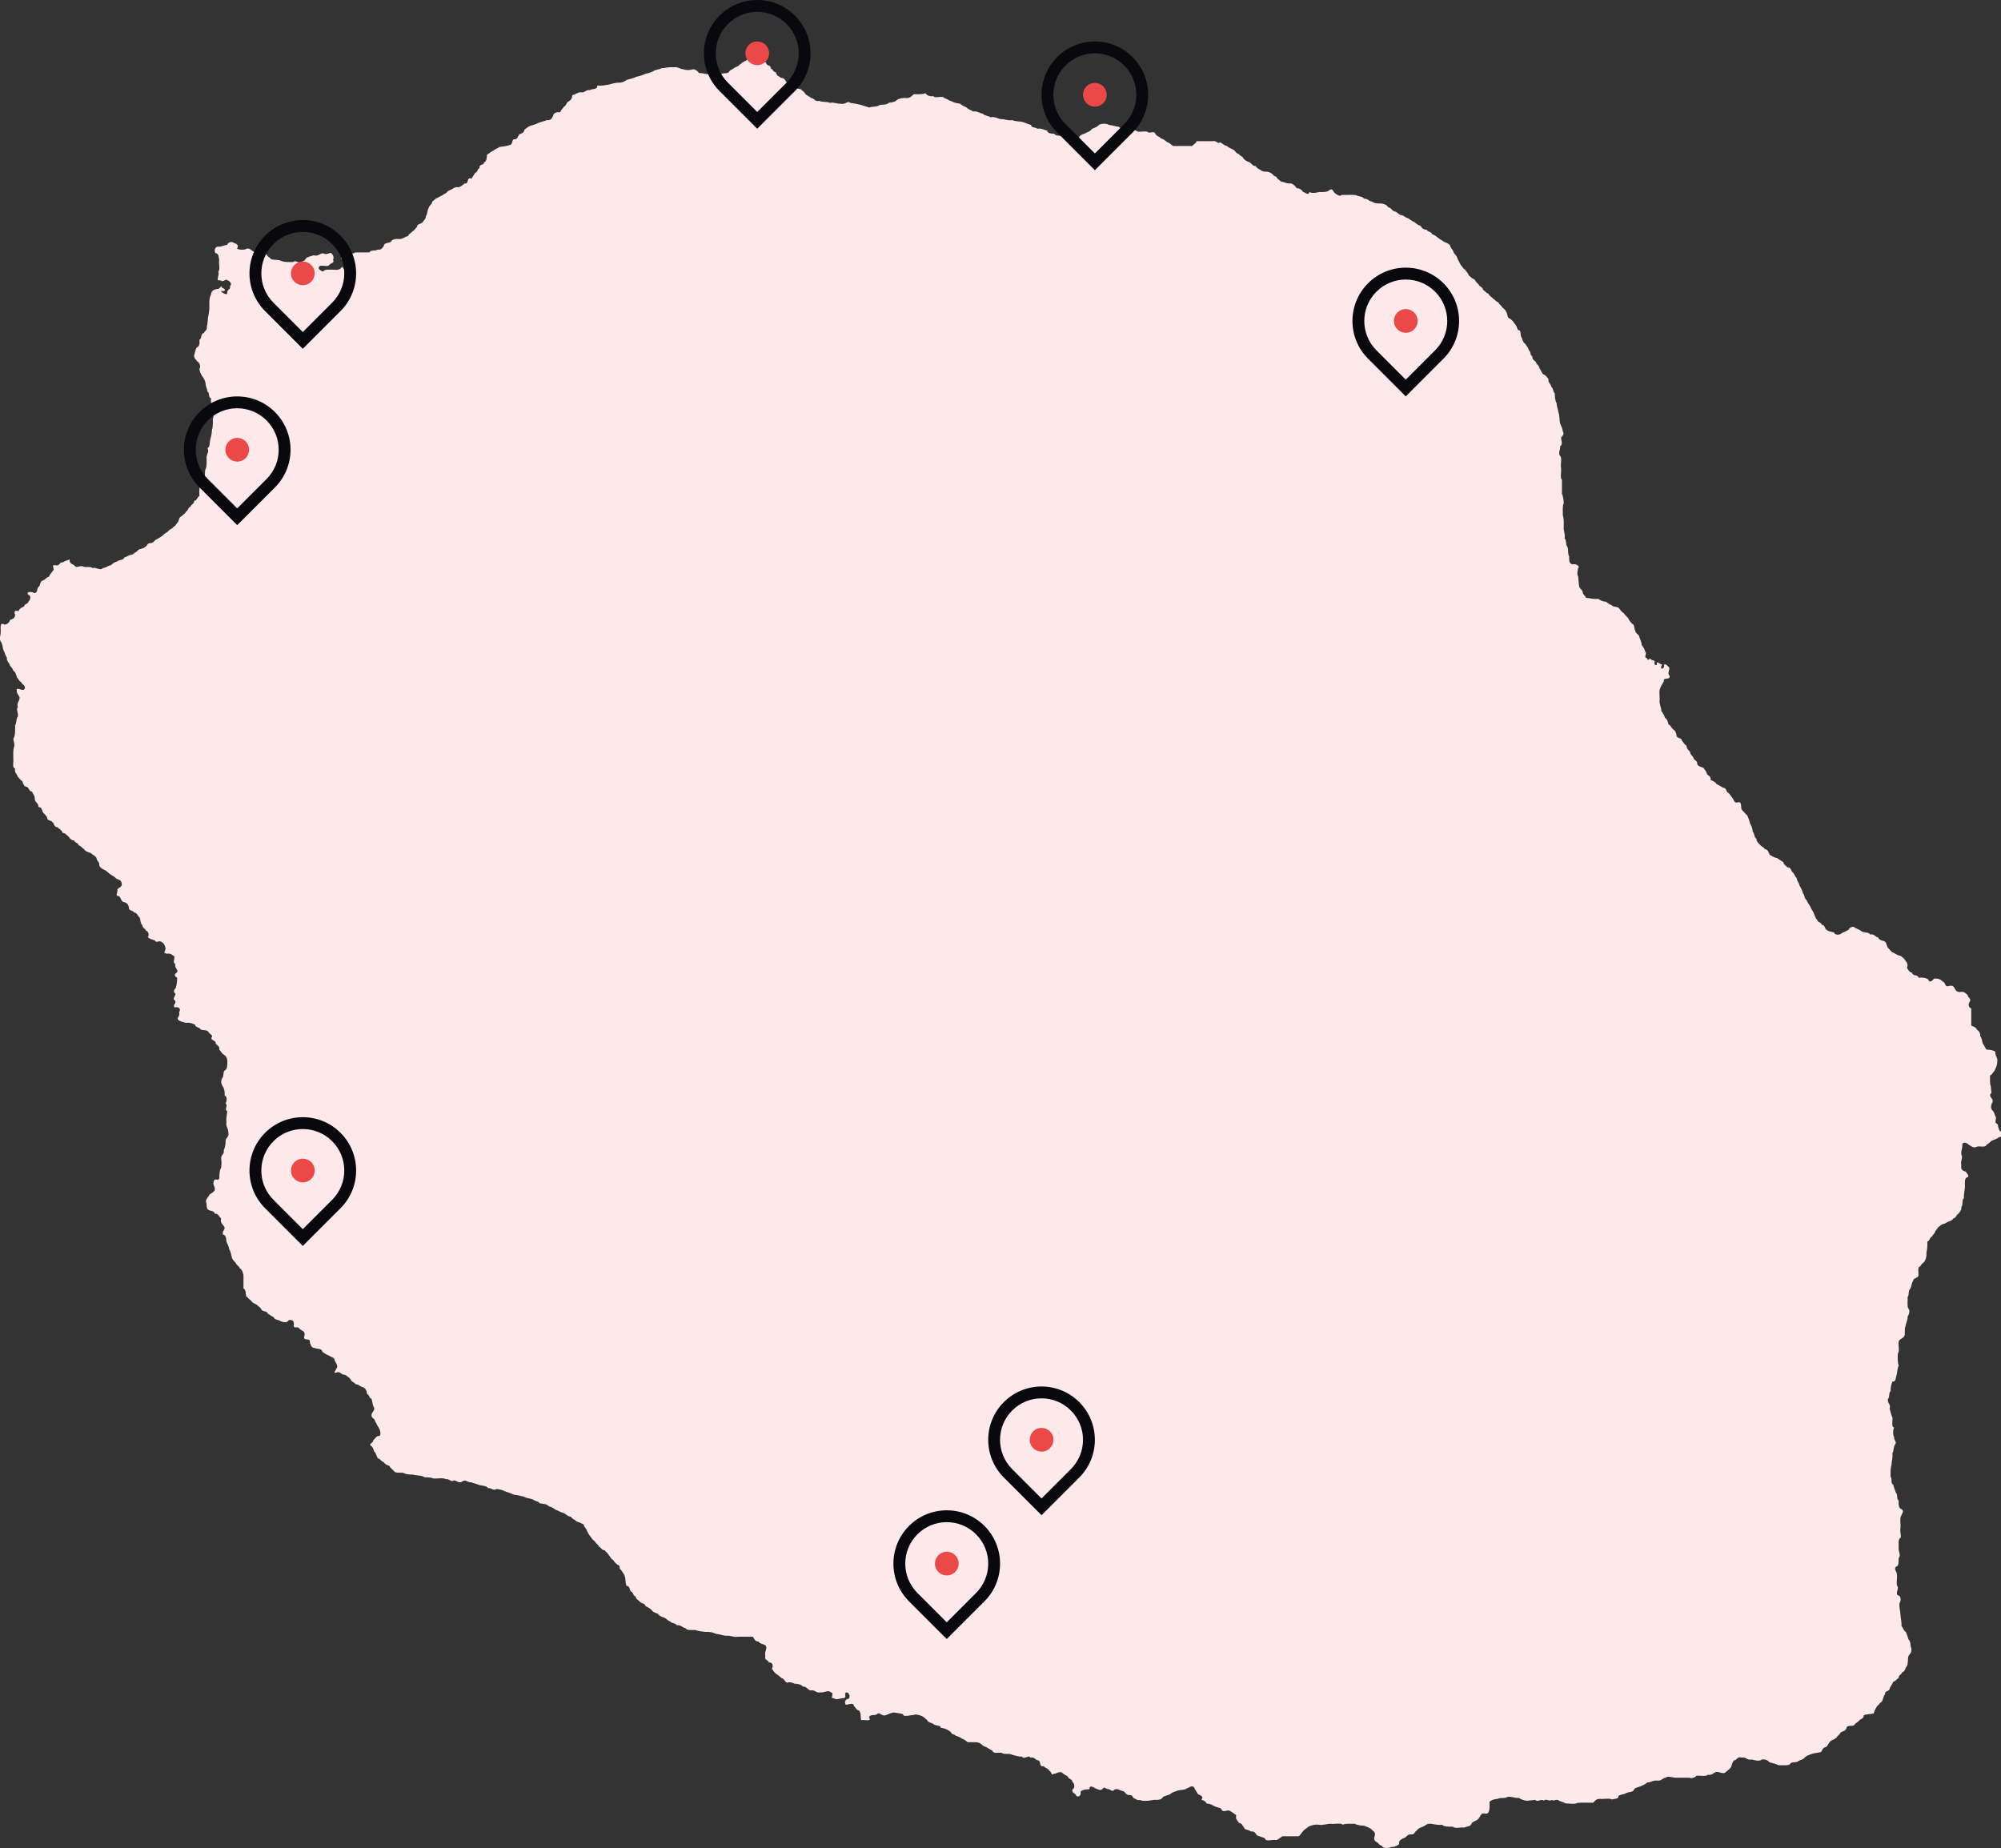 <?xml version="1.0" encoding="UTF-8"?>
<svg xmlns="http://www.w3.org/2000/svg" id="Calque_1" data-name="Calque 1" version="1.1" viewBox="0 0 769.53 710.74">
  <rect x="0" y="0" width="769.53" height="710.74" fill="#333333" stroke="none"/>
  <defs>
    <style> .cls-1 { fill: #ea4948; } .cls-1, .cls-2, .cls-3 { stroke-width: 0px; } .cls-2 { fill: #fde9e9; } .cls-3 { fill: #08080e; } </style>
  </defs>
  <path id="path3420" class="cls-2" d="M74.66,192.65c.05,1.24-1.15,1.24-1.38,2.21-1,.19-.82,1.56-1.72,1.85-.29.89-1.2,1.17-1.72,1.84-.99.21-.94,1.46-1.38,2.21-.64.55-.85,1.53-1.72,1.85-.47.81-1.63.91-2.07,1.75-.67.54-1.53.89-2.07,1.58-.71.56-1.51,1.03-2.34,1.47-.93.35-1.15,1.4-2.34,1.48-1.34-.14-1.25,1.16-2.14,1.48-.64.76-2.23.57-2.82,1.37-.5.71-1.54.89-2.07,1.58-1.36.04-1.99.81-3.1,1.1-.27,1.12-1.99.79-2.68,1.48-1,.28-1.8.8-2.41,1.47-1.25.17-1.85,1-3.17,1.11-1,1.16-2.48-.45-3.99,0-.65-.86-3.05.03-3.78-.74-1.46-.12-2.55.92-3.24-.37-.8-.49-1.94-.69-1.73-2.2-.89.3-1.88.6-2.61,1.1-1.51-.18-1.05,1.62-2.89,1.1-1.98-.18.12,1.57-1.03,2.22-.38.82-1.19,1.2-1.38,2.21-1.1.19-1.44,1.16-2.41,1.48-1.22.18-.8,2.01-1.72,2.49-.62.67-.23,2.36-1.59,2.31-.63-.6-3.54-.67-2.2.74,1.19.21.64,2.12,0,2.48-.15,1.08-1.58.87-1.72,1.95-.84.46-1.89.72-2.07,1.84-1.48-.61-1.87.14-1.38,1.29.06,1.38-.95,1.69-1.93,2.03-.28,1.02-.99,1.61-2.07,1.84-1.9-1.2-1.53.99-1.51,2.67.02,1.44-.73,2.59,0,3.79.65.8.69,2.22,1.04,3.32.55.81.62,2.1,1.31,2.77-.16,1.48.77,1.87,1.1,2.85.31.92,1.2,1.26,1.38,2.31.86.45,1.12,1.52,1.38,2.58.65.54.85,1.53,1.72,1.85.23,1,1.5.95,1.38,2.29-.47,1.38-1.9.1-3.1.28-.33,1.75.66,2.19,1.04,3.23.09,1.58-1.18,1.8-.69,3.77-.8,1,.38,2.09,0,3.71-.74.68-.38,2.46-1.03,3.23.04,1.69.05,3.35-.35,4.6-.85.95.41,2.04,0,3.6-.49,1.16-.33,2.96-.35,4.6.21,1.32-.56,3.59.69,3.9-.3,1.69.78,2,1.03,3.13.63.5.95,1.3,1.72,1.66.38.93.53,2.09,1.72,2.21.98.33.81,1.81,2.07,1.85.31,1.02,1.13,1.53,1.04,2.95.13,1.31,1.48,1.4,1.38,2.94,1.16.09,1.43,1.07,1.72,2.03.61.62,1.21,1.25,1.65,2.04-.06,1.36,1.62.99,2.07,1.84.74.48.55,1.88,1.79,1.85.72.7,1.78,1.07,2.07,2.21,1.22.05,1.58.97,2.34,1.48.47.73,1.04,1.36,2.14,1.47.23.96,1.56.81,1.72,1.84.93.25,1.31,1.05,2.07,1.48.48.86,1.53,1.15,2.55,1.48.67.67,1.69,1.01,2.2,1.84.06,1.3,1.26,1.44,1.1,2.95.36.92,1.17,1.37,2.07,1.75.76.42,1.38,1,2,1.56.86.56,1.83.99,2.48,1.76.9.37,1.91.63,2.07,1.75.27,1.62-1.14,1.56-1.65,2.4.23,1.31-1.12,2.59.62,2.59.71.55.74,1.79,1.59,2.21,1.23.21,2.02.86,2.2,2.12-.08,1.4,1.58,1.05,2,1.95,1.19.11,1.33,1.27,2.07,1.84.51.84.24,2.46,1.1,2.95-.05,1.24,1.15,1.25,1.38,2.22.91.15,1.45,1.72.69,2.49.72.6,1.64.99,2.75,1.19.49,1.38,1.74-.27,2.69.74.88.4,1.22,1.35,1.44,2.4-.13,1.38-1.26,1.69.55,2.03,1.59-.26,2.05.61,2.89,1.1-.06,1.24-.75,2.32.35,2.96-.54,1.58,1.53,2.08.41,3.32-1.09.43-.66,1.49.28,1.84-.07,1.49-.22,2.9-.62,4.06-.76.64-.91,1.45-.07,2.12.01,1.08-1.48,1.99-.07,2.68.38,1.5-1.07,1.26-.28,2.59,1.6-.54,2.69.77,1.72,1.75.63,1.67-1.08,2.21-.35,2.95.66.73,1.92.86,2.96,1.21,1.63-.19,2.62.26,3.58.73.12,1.16,1.69.86,2.07,1.76.85.56,2.72.08,3.1,1.11.34.73,2.05,1.15,1.04,2.21.14,1.14,1.74.83,1.72,2.13.48.77,1.58.93,1.38,2.39.62.55.88,1.46,1.65,1.85.87.5,1.41,1.33,1.44,2.66.03,1.54-.02,3.01-1.03,3.51-.76.6-.24,2.48-1.04,3.04-.6,1.2-.21,2.24.35,3.13.56.84.78,2.02.69,3.51,1.07.08.82,2.38.35,2.95,1.1.86-.65,2.4.62,2.95.02,1.24-.51,2.48-.28,4.14-.39,1.94.73,2.37.69,3.97.46,1.85-.77,2.01-1.03,3.14.07,1.56-.23,2.75-.69,3.79.28,1.67-1.05,1.72-1.03,3.13.23,1.73.18,1.84,0,3.61-.58,1-.69,2.46-.69,4.04-.41,1.37-1.61-.26-2.07,1.02-.68,1.91.46,1.57.35,3.6-.48.76-1.31,1.18-2.07,1.67-.34,1-1.26,1.44-1.38,2.66.53.89-.03,2.87,1.03,3.24.78.51,2.25.33,2.41,1.47,1.51-.12,1.54,1.24,2.41,1.76-.35,1.67.44,2.22,1.03,2.95,1.03,1.29-.69,1.7-.35,3.31,1.2.15,1.26,1.45,1.38,2.68.32,1,.96,1.69,1.03,2.95.59.77.76,1.96,1.03,3.05.21,1.17,1.16,1.6,1.66,2.48.33.77,1.18,1.02,1.45,1.85.86.49,1.16,1.53,1.38,2.66v5.09c.99.34.76,1.9,1.04,2.95.64.64,1.31,1.25,2,1.84.35.85,1.43.98,2.13,1.48.52.66,1.45.92,1.72,1.84.44.85,2.15.44,2.41,1.47.71.56,1.52,1.03,2.34,1.48.25,1.03,1.71.87,2.48,1.39.64.43,2.81.96,3.1-.18,1.68-.62,2.46.46,2.07,2.2.41,1.09,1.57-.2,2.27,1.02.71.83,2.39.69,1.86,2.76-.8,2.32,2.64.39,2.07,2.48.44.89.52,2.13,1.86,2.12.99.5,2.87.1,2.96,1.48.87.5,1.56,1.18,2.62,1.48.77.63,2.17.64,2.2,2.02.37.6,1.41,2.23.69,2.77-.34,1.04-1.83,2.34.35,1.58,1.14-.21,1.56,1.1,2.89,1,.76.59,1.71.99,2.2,1.85.27.91,1.4.95,1.79,1.74,1.31.08,1.8.98,2.96,1.21.93.44,1.43,1.3,1.51,2.58.93.26.73,1.65,1.72,1.85.37,1.06.36,2.5.97,3.32.4,1.48-1.01,1.69-.97,3.04-.01,1.24,1.33,1.13,1.38,2.31.52.74.84,1.68,1.38,2.4.44.68,1.05,2.46.34,3.22-1.42-.09-1.59,1.07-2.41,1.58.09,1.13-1.81,1.37-1.04,2.12.84.39,1.06,1.4,1.38,2.3.73.6.89,1.76,1.38,2.59,1.06.19,1.24,1.25,2.27,1.47.41.82,1.32,1.14,2.2,1.48.39.78,1.03,1.3,1.66,1.84.46.96,2.11.73,3.51.74.95.61,2.36.75,3.92.74,1.15.38,2.79.27,3.85.74.84.67,2.95.06,3.79.73,1.56.18,3.85-.36,4.96.28,1.36-.25,2.12,1.4,3.03.47,1.33.07,2.02,1.38,3.38.37,1.46-.83,1.68.42,3.3.37,1.08.39,2.26.67,3.3,1.1,1.16.26,2.63.22,3.17,1.11,1.47-.06,2.13,1.19,3.31.37,1.42.11,2.56.51,3.58,1.02,1.12.31,2.16.7,3.1,1.19,1.5.05,2.59.52,3.92.74.9.64,2.44.64,3.51,1.11.66.68,2.08.6,2.55,1.47,1.36.15,2.77.26,3.44,1.11,1.14.24,1.91.84,2.75,1.39,1.03.35,1.81.96,2.96,1.19.98.47,1.55,1.36,2.89,1.48.35.91,1.5,1.06,2.07,1.75.95.37,1.94.7,2.76,1.21.16,1.14,1.1,1.49,1.31,2.58.48.74.82,1.61,1.45,2.21.39.78,1.03,1.31,1.66,1.85.32.77,1.18,1.01,1.44,1.84.84.41,1.11,1.39,2.27,1.48.42.7,1.22,1.02,1.51,1.84.65.54.85,1.53,1.72,1.85.4.76,1.02,1.31,1.65,1.84,1.41.19.4,1.85,1.31,1.85.47.92,1.22,1.56,1.51,2.67.35,1.08.16,2.7.69,3.6,1.39-.07.96,1.66,1.72,2.21.92.26.73,1.64,1.72,1.84.15,1.13,1.18,1.38,1.72,2.13.6.61,1.91.51,2.07,1.56.84.43,1.7.85,2.34,1.48.45.82,1.41,1.13,2.34,1.47.54.76,1.44,1.15,2.41,1.48.98.32,1.36,1.21,2.41,1.48.5.84,2.11.56,2.55,1.47,1.68-.21,2.04.91,3.3,1.11.57.96,2.34.71,3.86.73,1.08.45,2.49.57,3.85.74,1.73-.13,2.97.23,4.06.74,1.43.12,2.49.62,3.92.74,1.82-.21,2.57.67,4.48.37h5.78c.58.76.79,1.9,2.21,1.84.44.93,1.84.89,2.61,1.48,1.05,1-.5,2.46,0,4.04-.51,1.83,1.19,1.46,1.38,2.6,1.81-.35,1.62,2.27,1.04,2.21.5.78,1.03,1.52,1.72,2.11.76.43,1.37,1.01,2,1.58,1.08.25,1.3,1.34,2.13,1.84.86-.39,2.07-.12,3.03.37,1.43,0,2.49.36,3.17,1.11,1.51-.06,1.71,1.19,2.89,1.47,1.89-.34,1.99,1.12,3.92.74,1.3.24,2.92-1.12,3.86,0,1.68.09-.56,2.68,1.17,2.21,1.01,1.02,2.68-.13,3.99,0,1.2-.54-.37-1.8.9-2.21,1.03.05,1.61,1.7.82,2.48-1.19-.02-1.84,1.36-1.04,2.31,1-.05,3.05-1.11,3.1.55.71.48.9,1.49,1.93,1.66.84.67.54,2.47.82,3.69,1.21-.24,4.25.67,3.1-.92-.02-1.42,2.01-.78,2.89-1.29,1.15-1.26,1.77.81,3.3.36,1.09-.33,1.92-.92,3.17-1.1,1.27.22,2.72.26,3.72.74-.16,1.32,4.18-.12,3.79.36.84-.71,2.5-.02,3.44.28.77.42,1.37,1.02,2,1.58.33.97,1.66.94,2.41,1.48.62.78,2.49.3,2.82,1.37,1.09.34,2.33.54,3.1,1.21.94.24.86,1.49,2.07,1.47.64.77,2.1.73,2.76,1.48,1,.29,1.7.89,2.41,1.47,1.62.06,3.59-.23,4.68.37.79.5,1.34,1.26,2.41,1.48.86.45,1.6,1.03,2.48,1.47.22,1.2,2.23.6,3.51.74.75.8,3.01.1,3.92.74,1.21.34,2.38.73,3.92.74.65,1.35,2.61-.88,3.17.37,1.72-.32,1.84.96,3.1,1.1,1.1.32.15,2.7,2.07,2.21.5.78,1.76.78,2.07,1.76.86.11.89,2.09,1.65,1.21,1.19-.04,2.5-1.25,3.45-.37.57.63,1.53.87,2.13,1.47.23,1.02,1.73.77,1.72,2.03.83.26,1.08,2.5.07,2.77-.5,1.41.89,1.49,1.31,2.21.3,1.15,2.25.53,1.72-1.28.7-.76,1.99-.92,3.44-.93-.01-1.84,1.54-.78,2.27-.37,1,.36,2.16,1.17,2.89.1.77-.97,1.47.52,2.07.18,1.03.27,1.64,1.3,2.41.19,1.49-.49,2.23.55,3.44.65.84.47,1.01,1.62,2.48,1.47,1.24-.01,1.03,1.43,2.2,1.48.97.91,1.69.13,2.54.73,1.77.14,3.16-.11,4.54-.36,1.57.1,2.91-.02,3.37-1.02.8-.59,2.07-.71,2.96-1.21.65-.77,1.91-.94,2.89-1.37,1.17-.26,2.68-.17,3.44-.83.9-.18,1.81-1.37,2.76-.37.33.96,1,1.57,1.38,2.49.58.53,2.66.9,1.38,2.22.89.32,1.76.66,2.07,1.56,1.58-.09,2.23.76,3.37,1.11.83.49,2.32.32,2.48,1.47,1.13.85,2.32-.56,3.37.37.81.4,1.38,1.03,2.14,1.48-.38,1.71.59,2.06,1.03,2.95,1.21.07,1.39,1.17,2,1.84.24,1.08,1.98.66,2.48,1.48,1.51-.22,1.91.68,2.41,1.47,1.06.34,2.02.79,3.1,1.11.13,1.59,3.08.34,4.41.74.99-.3,1.51-1.08,2.41-1.48h6.26c.62-.66,1.16-1.39,1.72-2.12.59-.6,1.37-1.01,2-1.58,1.04-.51,2.2-.91,3.93-.73,1.96.27,2.96-.41,4.68-.37,1.38.25,3.78-.5,4.54.37,1.11-.53,2.92-.36,4.54-.37,1.01.45,2.22.71,3.65.74.96.44,2.11.69,2.82,1.37.57.66,1.55.9,1.38,2.31-.49,1.07-.39,2.19.62,2.59.81.39,1.04,1.36,2.13,1.47,0,1.13,2.81.91,3.44.47,1.41,0,2.35-.46,3.1-1.11-.25-1.57.88-1.76,1.65-2.3,1.26-.19,1.34-1.57,2.89-1.47,1.44.19,1.39-1.11,2.27-1.48.45-.83,1.42-1.12,2.34-1.48,1.03-.39,1.5-1.34,3.17-1.1,1.35.17,2.48.56,4.2.37.82.8,2.49.75,4.13.73.72.87,3.07.12,4.41.37.88-.53,2.45-.36,2.75-1.47.36-.84,1.43-.98,2.14-1.48.86-.45,1.11-1.51,1.72-2.21.86-.89,1.94.47,2.69-.74.55-.94.41-2.57.41-4.06.76-.66,1.81-1.03,3.17-1.1.81-.65,2.94,0,3.65-.74,1.9-.3,2.64.55,4.41.37.91.56,1.93,1,3.3,1.1,1.51-.28,1.39-.04,3.03-.36.88,1.11,2.38-.62,3.31.36.88-1.07,2.27.49,3.1-.36.7.54.83,0,2.27,0,.77.7,2.14.79,3.03,1.37,1.19.02,3.59.42,4.48-.18,1.87-.22,4.16-.03,6.19-.1.54-.77,1.18-1.45,2.48-1.47,1.47.2,3.74-.39,4.75.27.48-.38,2.59-.03,2.41-1.39.75-.63,2.23-.53,3.03-1.11.84-.47,2.34-.27,2.82-1.1.34-1.02,1.66-1.07,2.62-1.48.89-.45,1.92-.75,2.54-1.47,1.56-.05,2.28-.93,4.06-.74,1.54.16,1.8-.96,3.03-1.11,1.13-.87,2.53.03,3.92,0h5.51c.08.51,2.21-.11,2.41-.74,1.41-.19,3.6.41,4.41-.37,1.6.2,2.12-.67,3.1-1.1,1.3-.24,2.91,1.12,3.85,0,.74-.54,1.44-1.12,2-1.85.28-.95.55-1.91,1.1-2.58,1.3-.07,1.12-1.63,3.03-1.1,1.82-.31,1.89,1.12,3.79.73.83.22,3.17.9,3.85,0,1.57-.16,2.41.39,3.1,1.11,1.14.35,2.45.54,3.38,1.11,1.52-.07,3.43.25,4.41-.37.28-1.12,2.3-.5,3.1-1.11.67-.67,2.07-.61,2.54-1.47.7-.68,1.7-1.06,2.76-1.39,1.03-.46,2.62-.37,3.65-.83.4-.84.74-1.72,1.86-1.84.7-.59.96-1.62,1.65-2.22.71-.59,1.79-.8,2.41-1.47.33-.76,1.18-1.02,1.44-1.85.85-.54,2.13-.65,2.34-1.84.2-1.18,2.28-.47,3.03-1.11.38-.82,1.42-.98,1.86-1.75.61-.61,1.78-.66,1.72-1.95,1-.52,2.66-.4,3.86-.73.27-1.12.79-1.99,1.31-2.87.71-.39.95-1.24,1.72-1.56.6-.82.64-2.2,1.31-2.95-.18-1.55,1.8-.93,1.79-2.31.41-.88,1.05-1.53,1.38-2.49.94-.24,1.31-1.05,2.07-1.47-.05-1.24,1.16-1.24,1.38-2.22,1.17-.14,1.01-1.6,1.73-2.21.65-.93.25-2.91.69-4.05.5-.86,1.42-1.3,1.04-3.04-.48-.95-.12-2.73-1.04-3.24-.25-1.07-.7-1.96-1.03-2.95-.89-.4-.99-1.59-1.66-2.21.07-1.65-.31-2.85-.41-4.33-.03-1.62-.58-2.72-.35-4.6.64-.71.58-2.93-.62-2.88-.98-.86.14-2-.07-3.31-.81-.86-.1-3.25-.34-4.68.05-1.27-1.27-1.94-.35-3.07,1.23-.22.94-1.96,1.03-3.32,1.04-.95-.17-2.7,0-3.96.06-1.44-.3-3.29.69-3.8.5-.66-.31-2.21,0-3.76.2-1.46-.39-3.73.28-4.72.32-.96,1.34-1.87.07-2.58-1.05-.4-1.1-1.8-1.04-3.31-.88-.45-.28-2.38-1.03-2.97-.37-1.02-.82-1.96-1.04-3.13-1.11-.25-.3-2.41-1.03-3.05-.04-1.69-.05-3.35.35-4.6.05-1.54.57-2.61.34-4.42.6-.81.37-2.43.97-3.24.94-1.3-.38-1.43-.28-2.94-.54-.73-.51-2.96,0-3.7-1.27-.28-.46-2.63-.69-3.95-.53-.89-.69-2.16-1.03-3.24.5-1.99-.94-2.04-.69-3.78.77-.6.24-2.48,1.04-3.05-.06-1.51.3-2.61.69-3.68,1.57.15,1.14-1.69,1.66-2.59.23-1.22.29-2.61.75-3.6-.45-1.17-.36-2.88-.35-4.52.82-.86.1-3.25.35-4.68.35-.99,1.55-1.14,2.07-1.96.65-.91-.04-3.16.62-4.06.08-1.36.86-2.04.75-3.59.46-.6,1.08-2.23.35-2.96-.64-.98-.24-3-.35-4.51.69-.73.14-2.71,1.04-3.24.46-.87.48-2.17,1.03-2.95.13-1.2,1.63-1.03,2.07-1.93.21-1.26-.55-3.47.69-3.69.39-.78,1.02-1.3,1.65-1.84.51-.87.86-1.91.75-3.41.29-1.27.45-2.67.35-4.34,1-.19.82-1.56,1.72-1.84.38-.82,1.19-1.21,1.38-2.22.64-.54.86-1.52,1.72-1.84.5-.89,2.02-.76,2.68-1.48.91-.4,2.03-.6,2.48-1.47,1.09-.19,1.13-1.44,2-1.85.47-.76,1.25-1.21,1.1-2.58.76-.67.09-2.77.97-3.32-.06-1.64.31-2.85.41-4.33,0-1.46-.23-3.16.69-3.7,1.5-.19-.06-1.68-.35-2.21-1.07-.33-2.09-.71-1.72-2.49-.44-1.54.68-3.06.07-3.88-.44-1.64.52-2.47.28-4.14.33-1.2,1.95-.48,2.41.08.74.41,2.08,1.59,3.1.83,1.09-.42,3.52.5,3.79-.74.77-.41,1.37-1,2-1.56.95-.45,2.11-.7,2.83-1.39,1.23.2,1.42-2.07.41-2.3-.72-.6-.59-2.05-1.1-2.85-1.36-.27-.08-2.23-.62-2.68-.38-.94-.58-2.05-1.38-2.58-.54-.91-.43-2.18.21-2.96.41-1.47-1.02-1.69-.96-3.04,1.05-.79.23-1.45.34-3.04-.51-1.02-.31-2.75-.34-4.25.86-.34,1.11-1.27,1.72-1.85.43-1.02,1.03-1.87,1.03-3.31.38-1.94-.92-2.18-.69-3.97-.81-.59-1.99-.82-3.37-.83-.65-.57-.82-1.63-1.44-2.22-.34-.98-.38-2.27-1.03-2.95.06-1.36-.58-2.02-1.31-2.58-.31-.89-1.3-1.11-2.14-1.48v-6.64c-.98-.26-1.27-1.48-.69-2.39.99-1.43-.61-1.48-.69-2.77-.82-.54-1.19-1.52-2.96-1.11-1.33.02-1.81-.83-2.2-1.74-.68-1.05-1.46-.69-2.82-.47-.83-.33-.68-1.65-1.65-1.84-.68-.79-1.67-1.27-3.3-1.11-.44.58-1.75,1.92-2.2.37-.81-.7-2.14-.88-3.78-.74-.12-1.3-2.33-.51-2.41-1.84-1.08-.28-1.59-1.14-2.06-2.03.68-1.12-.04-2-.62-2.77-.43-.76-1.1-1.26-1.79-1.76-1.2-.12-1.83-.8-2.76-1.19-.99-.31-1.34-1.27-2.07-1.85-.56-.75-.53-2.11-1.38-2.58-1.03-.27-2.13-.46-2.41-1.47-1.27-.13-1.34-1.46-3.1-1.11-.42-.98-2.19-.62-3.1-1.11-.76-.63-1.77-1-2.69-1.47-.58-.9-2.34-.03-2.48.74-.85.52-1.83.92-2.75,1.37-.37.67-2.76.83-2.76-.28-1.06-.32-2.32-.43-3.03-1.1-.73-.48-.55-1.88-1.79-1.85-.16-1.03-1.48-.9-1.72-1.84-.7-.69-1.01-1.76-1.38-2.77-.48-.84-.99-1.64-1.38-2.58-.47-.79-1.05-1.47-1.38-2.4-.88-.44-.67-1.97-1.38-2.58-.24-1.18-.77-2.07-1.31-2.95-.18-1.17-1.02-1.69-1.1-2.95-.78-.51-.84-1.74-1.65-2.22-.6-.66-.56-1.95-1.93-1.84-.5-.7-1.4-1-1.58-2.03-.83-.49-1.6-1.05-2.41-1.56-1.2-.12-1.82-.82-2.76-1.2-.49-.89-.63-2.13-1.93-2.21-.37-.83-1.42-.99-1.86-1.76-.71-.52-1.29-1.16-1.38-2.3-.89-.43-.66-1.98-1.38-2.58-.09-1.34-.51-2.33-1.04-3.23-.24-1.12-.69-2.03-1.03-3.04-.77-.63-1.33-1.46-2.07-2.13-.66-.79.15-3.05-1.31-3.03-2.04.63-1.68-1.14-2.48-1.75-.56-.64-.87-1.52-1.65-1.94-.73-.48-.55-1.88-1.79-1.85-.82-.54-1.74-.98-2.62-1.47-.41-.82-1.32-1.14-2.2-1.48.17-1.37-.73-1.66-1.38-2.21-.17-1.11-.91-1.66-1.38-2.49-.89-.4-2.06-.53-2.41-1.48.13-1.32-1.07-1.32-1.38-2.21-.31-.98-1.31-1.27-1.38-2.5-.61-.65-1.33-1.19-1.38-2.4-.86-.33-1.1-1.27-1.72-1.84-.12-1.16-1.69-.86-2.07-1.76-.12-1.23-.51-2.19-1.38-2.67-.65-.54-.85-1.52-1.72-1.84-.29-1.03-.52-2.12-1.38-2.58-.27-1.06-.85-1.8-1.38-2.59-.04-1.5-.74-2.36-.69-3.96.19-1.54-.37-3.82.28-4.89.32-1,.93-1.71,1.38-2.58-.44-1.89,2.75-.15,2.14-2.21-1.05-.84.5-2.64-.28-3.33-.46-.36-2.04-2.12-1.79,0-.81,1.46-1.75.34-.69-.83-.76-.03-2.42-2.04-2.07.1-2,.24.23-2.01-1.93-1.85-.95-1.51-1.49.87-1.86-.74-1.47-.28.15-1.92-.69-2.48-.23-1.13-.84-1.86-1.38-2.68-.05-1.38-.7-2.15-.96-3.32-.32-.84-1.34-.98-1.45-2.03-.63-.73-.14-2.57-1.31-2.76-.47-.72-1.16-1.22-1.44-2.13-.58-.64-1.23-1.21-1.72-1.94-.75-.41-1.21-1.11-1.72-1.75-.41-.9-2.14-.5-2.76-1.19-.83-.44-1.7-.85-2.34-1.48-1.4,0-2.19-.62-3.1-1.11-1.86.22-3.01-.27-4.54-.37-.4-.86-1.3-1.21-1.38-2.39-.3-.99-1.36-1.21-1.38-2.48-.2-1.25-.3-3.77-.28-3.24-.68-1.05-.21-2.05-.07-3.32.94-.77-.87-1.73-2.06-1.48-1.4-.07-1.4-1.54-1.38-3.03-.6-.86-.22-2.71-.69-3.7-.68-.74-.27-2.57-1.04-3.22.28-1.9-.5-2.74-.35-4.52.04-1.63.06-3.25-.35-4.43.06-1.56-.22-3.46.35-4.52-.03-1.46-.27-2.71-.69-3.79v-5.27c-.82-.86-.1-3.25-.35-4.68-.24-1.39.47-3.73-.35-4.54-.88-1.05.16-2.3,0-3.69,1.15-.61.44-2.1.35-3.31.63-.67,1.32-1.37.69-2.4-.13-1.22-.67-2.05-1.03-3.05-.35-1.24-.15-3.04-.62-4.16-.18-1.3-.68-2.28-.75-3.68-.55-.91-.65-2.27-.69-3.69-.66-.66-.57-2.08-1.38-2.59-.06-1.26-1.29-1.37-1.04-2.95-.57-.7-1.03-1.52-2-1.84-.65-.57-.82-1.63-1.44-2.22-.08-1.21-1.17-1.41-1.38-2.49-.57-.65-1.56-.89-1.38-2.3-1.06-.15-.46-1.94-1.38-2.23-.18-1.11-.92-1.66-1.38-2.48-.78-.51-1.05-1.53-1.38-2.49-.73-.65.15-2.92-1.38-2.77-.39-.93-.66-1.98-1.38-2.58-.39-.78-1.03-1.31-1.65-1.85-1.21-.1-.9-1.72-1.44-2.49-.32-.87-1.02-1.37-1.65-1.93-.33-.77-1.19-1.01-1.44-1.85-.93-.25-1.31-1.05-2.07-1.47-.51-.68-1.45-.93-1.72-1.85-.93-.25-1.32-1.04-2.07-1.47-.13-1.16-1.43-1.13-1.72-2.13-.71-.49-1.19-1.2-1.66-1.94-.99-.21-1.36-1.04-2.13-1.48-.23-.97-1-1.4-1.38-2.21-.85-.33-1.1-1.27-1.72-1.84-.42-.88-.93-1.67-1.31-2.59-.2-1.02-1.01-1.43-1.44-2.21-.15-1.15-1.11-1.48-1.31-2.58-.44-.83-1.42-1.13-2.34-1.48-.64-.58-1.57-.88-2.2-1.47-.7-.59-1.4-1.19-2.41-1.48-.21-1.06-1.76-.78-2.07-1.74-1.35.05-1.89-.7-2.41-1.48-1.02-.27-1.65-.94-2.41-1.47-.93-.36-1.58-1.01-2.41-1.48-1.14-.22-1.56-1.17-2.89-1.21-.88-.44-1.37-1.26-2.48-1.47-.88-.35-1.09-1.37-2.2-1.48-.44-.89-1.42-1.26-2.55-1.47-1.49.03-2.89-.04-3.65-.74-1.33-.07-1.57-1.23-3.1-1.11-.53-.96-2.18-.8-3.1-1.37-1.65-.22-3.71-.03-5.51-.09-.62.89-2.16-.3-2.68-.74-.63-.66-.8-1.96-2-1.11-.76.79-2.32.79-3.92.74-1.25.29-2.63.6-3.79,0-.42,1.52-1.54.14-2.41,0-.54-.77-1.18-1.45-2.48-1.47-.6-.8-1.21-1.58-2.34-1.85-1.68.17-2.44-.57-3.79-.74-.53-.66-1.45-.92-1.72-1.84-1.18-.09-1.3-1.25-2.34-1.48-.71-.79-2.92-.09-3.51-1-.81-.4-1.66-.77-2.07-1.58-1.22-.05-1.57-.97-2.34-1.47-1.02-.28-1.79-.81-2.41-1.48-.27-.91-1.39-.97-1.79-1.74-1.05-.14-1.2-1.18-2-1.58-.81-.5-1.89-.74-2.48-1.47-1.25-.13-1.66-1.1-2.76-1.39-.94.77-1.18-.82-2.75-.46h-6.19c-.3.89-1.19,1.19-1.72,1.85h-7.23c-.93-.37-1.34-1.26-2.41-1.48-.71-.59-1.4-1.19-2.41-1.48-.51-.76-1.76-.78-2.07-1.74-.76-1.09-1-.42-2.68-.47-.67-.85-2.91-.13-4.2-.37-.67-.91-3.23.08-3.99-.74-1.09-.36-2.57-.32-3.24-1.1-1.4-.13-2.44-.62-3.86-.74-.61-.62-3.09-.55-3.71,0-.65.72-1.63,1.1-2.62,1.48-.61.61-1.2,1.25-2.2,1.47-.77.62-2.16.62-2.68,1.48-.36,1-1.42,1.29-2.96,1.1-1.5.06-2.12-.77-3.23-1.1-1.05-.46-3.05.04-3.51-1.02-1.26-.06-2.57-.07-2.76-1.2-1.26-.25-2.02-.99-3.79-.73-.61-.68-2.39-.2-2.41-1.48-1.22-.25-2.13-.82-3.31-1.11-1.22-.31-2.88-.18-3.86-.73-1.89.28-2.81-.42-4.47-.37-1.34-.24-2.13-1.02-3.99-.74-.86-.59-2.33-.57-2.96-1.39-1.37-.14-1.99-1.04-3.72-.82-.69-.61-1.88-.71-2.41-1.48-.83-.49-1.89-.75-2.48-1.48-1.28-.21-2.54-.42-3.44-1.01-1.1-.22-1.69-.95-2.76-1.2-.52-1.1-3.6.35-4.13-.74-1.65.25-2.47-.33-3.1-1.1-1.09.52-2.87.36-4.47.37-.74.6-1.27,1.41-2.55,1.47-1.69-.14-3,.11-3.93.74-.65.8-1.96.94-3.24,1.11-.57,1-2.71.43-3.71,1-.83.66-2.71.28-3.65.83-1.1-.42-2.35-.69-3.44-1.11-1.26-.31-2.63-.52-3.99-.73-.93-.94-1.82.75-3.37.36-1.71.09-2.58-.64-4.48-.36-1.03-.55-2.98-.18-3.99-.74-1.79.38-1.79-1.02-3.1-1.11-.64-.58-1.56-.89-2.2-1.47-.29-.9-1.2-1.18-1.72-1.85-1.11-.28-2.26-.54-3.1-1.1-.54-.75-1.65-.94-2.41-1.48-.54-.76-.78-1.82-2.06-1.84-.89-.51-1.91-.89-2.07-2.13-1.06-.13-1.2-1.17-2-1.56.09-1.42-1.83-.84-1.79-2.22-1.1-.35-1.82-1.07-3.24-1.1-.72-.39-3.35-.79-3.99,0-.64.63-1.74.79-2.34,1.47-.72.56-1.3,1.25-2.34,1.48-.64.58-1.57.88-2.2,1.47-.24,1.21-2.34.56-3.24,1.11-.7.73-3.08.41-3.85,0-1.92.28-2.86-.42-4.55-.37-.56-.69-1.16-1.34-2.27-1.47-1.24.38-2.57.46-3.79,0-1.47-.07-2.01-1.06-3.85-.74-1.88-.22-3.05.27-4.61.37-.87.53-2.3.49-3.1,1.1-.91.54-2.08.82-3.24,1.11-1.01.51-2.22.82-3.44,1.11-1,.51-2.21.82-3.44,1.1-.87.6-1.79,1.15-3.31,1.11-1.42.04-2.52.41-3.65.74-1.42.2-2.68.55-4.47.37.17,1.71-1.98,1.11-2.89,1.74-1.59-.16-1.76,1.1-3.44.84-1.45.01-1.99.95-3.3,1.1.02,1.36-.64,2.03-1.51,2.5-.81.38-.78,1.61-1.65,1.93-.47.72-1.16,1.22-1.45,2.13-1.47-.06-2.59.23-2.76,1.47-.45.87-.85,1.8-2.41,1.58-.99.48-2.28.66-3.3,1.1-.87.53-2.05.75-3.1,1.11-.82.4-1.55.9-2.2,1.47-.1,1.2-1.13,1.48-2.07,1.85-.48.82-.58,2.03-2.07,1.84-.78.49-.35,2.19-1.58,2.22-1.13.42-2.53.58-3.93.74-.65.62-1.74.8-2.34,1.47-.99.31-1.51,1.08-2.41,1.48-.06,1.29-.14,2.56-1.1,2.95-.03,1.28-2.09.53-1.72,2.21-.93.26-.73,1.64-1.72,1.84-.43.77-.97,1.43-1.38,2.22-2.2-.71-.8,2.17-2.62,1.84-.79.5-1.34,1.26-2.41,1.48-1.63-.21-2.17.67-3.17,1.1-1.12.16-1.29,1.26-2.34,1.48-.65.66-1.72.91-2.48,1.47-.99.21-1.36,1.05-2.13,1.48-.07,1.22-1.18,1.4-1.38,2.49-.54.81-.38,2.34-1.03,3.04-.05,1.24-.88,1.7-1.38,2.5-.62.65-2.06.48-2.07,1.74-.61.52-.96,1.3-1.72,1.67-.52.66-1.45.92-1.72,1.84-1.25.2-1.83,1.07-3.24,1.11-1.54-.1-2.85.02-3.3,1-.78.69-2.7.25-2.76,1.66-.57.69-.88,1.65-2.41,1.38-.69.71-2.81,0-3.1,1.11h-5.51c-.53.73-3.21.47-3.79,0-.38-.82-1.18-1.21-1.38-2.21-1.38-.05.08,1.96.55,2.21.3,1.25-1.53,1.07-.55,2.68.95.45,2.07.74,1.72,2.48.52.51,1.64,1.74.41,2.22-1.36.03-1.15-1.51-2.14-1.85-.36,1.16-1.76,1.28-3.44,1.11-1.48,0-3.22-.25-3.71.74-.69-.28-2.28-1-1.51-1.85.45-1.07,3.39.33,3.86-.73.42-.55,2.29-.95,1.45-1.85.52-1.22,0-2-.76-2.76-.74-.07-1.74.88-2.89.18-1.63-.12-1.75,1.26-3.78.74-1.03.32-2.16.55-2.96,1.1-.25,1.02-1.42,1.13-2.07,1.76-.56.13-2.3-1.16-2.75-.28-1.71.05-3.38.06-4.61-.37-.93-.65-2.86-.3-3.99-.74-.51-.68-1.45-.92-1.72-1.84-1.14-.25-2.05-.72-2.41-1.76-1.3-.8-1.51,1.72-2.41.74-1.13-.21-1.26-1.42-2.82-1.19-.63.6-3.08.53-3.72,0,.81-1.4-.19-1.86-1.31-2.22-.8-.69-2.2-.17-2.48.74-1.28.2-2.12.85-3.72.74-.96.11-1.53,1.72-.75,2.49,1.23.12,1.18,1.52,1.38,2.68-.25,1.34.49,3.67-.35,4.43.64,1.46-1.32,3.78.76,3.32,1.15,1.04,1.95-.67,2.68-.09.66.29,2.12,1.25,1.1,2.3.28,1.54-1.26,1.26-1.1,2.68.16,1.11-2.28-.12-2.41-.83,2.14.51,1.8-.88.48-1.11-.43-1.77-.74.77-2,.37-1.13.3-2.21.65-2.27,2.02-.53.99-.75,2.29-.69,3.87.13,1.72-.1,3.09-.35,4.43-.36,1.2-.14,2.98-.62,4.07.25,1.48-.74,1.72-1.1,2.58-1.32.12-.71,2.16-1.72,2.58.14,1.47,0,2.66-1.03,2.95-.59.8-.68,2.1-1.04,3.13.03,1.23.86,1.66,1.38,2.4.74.22,1.33,2.09.69,2.58.04,1.29.56,2.1,1.03,2.96.62.67,1.04,1.55,1.31,2.58-.02,1.38.6,2.12.75,3.32.89.43.24,2.4,1.38,2.58-.28,1.89.5,2.73.34,4.51-.61,1.58,1.26,2.48.34,3.24.04,1.66.06,3.29-.34,4.51-.05,1.44-.39,2.59-.69,3.79-.23,1.16-.04,2.74-1.04,3.14.74,1.36-.19,2.04-.34,3.41-.06,1.56.22,3.47-.35,4.52-.51,1.01,0,3.05-.69,3.88.06,1.32-1.32,1.19-1.38,2.39-.52,1.01-.32,2.74-.35,4.24-.87.41-.88,1.68-2,1.85h-.07Z"></path>
  <g>
    <circle class="cls-1" cx="400.54" cy="553.75" r="4.56" transform="translate(-83.53 71.31) rotate(-9.22)"></circle>
    <path class="cls-3" d="M415.05,539.25c-8.01-8.01-20.99-8.01-29,0-8.01,8.01-8.01,20.99,0,29l14.5,14.5,14.5-14.5h0c8.01-8.01,8.01-20.99,0-29ZM411.82,565.03l-11.28,11.28-11.28-11.28c-6.23-6.23-6.23-16.33,0-22.56h0c6.23-6.23,16.33-6.23,22.56,0,6.23,6.23,6.23,16.33,0,22.56Z"></path>
  </g>
  <g>
    <circle class="cls-1" cx="364.09" cy="601.37" r="4.56" transform="translate(-91.63 66.09) rotate(-9.22)"></circle>
    <path class="cls-3" d="M378.59,586.87c-8.01-8.01-20.99-8.01-29,0-8.01,8.01-8.01,20.99,0,29l14.5,14.5,14.5-14.5h0c8.01-8.01,8.01-20.99,0-29ZM375.37,612.65l-11.28,11.28-11.28-11.28c-6.23-6.23-6.23-16.33,0-22.56h0c6.23-6.23,16.33-6.23,22.56,0,6.23,6.23,6.23,16.33,0,22.56Z"></path>
  </g>
  <g>
    <circle class="cls-1" cx="116.45" cy="105.14" r="4.56" transform="translate(-15.34 20.01) rotate(-9.22)"></circle>
    <path class="cls-3" d="M130.95,90.64c-8.01-8.01-20.99-8.01-29,0-8.01,8.01-8.01,20.99,0,29l14.5,14.5,14.5-14.5h0c8.01-8.01,8.01-20.99,0-29ZM127.73,116.42l-11.28,11.28-11.28-11.28c-6.23-6.23-6.23-16.33,0-22.56h0c6.23-6.23,16.33-6.23,22.56,0,6.23,6.23,6.23,16.33,0,22.56Z"></path>
  </g>
  <g>
    <circle class="cls-1" cx="91.23" cy="172.97" r="4.56" transform="translate(-26.53 16.85) rotate(-9.22)"></circle>
    <path class="cls-3" d="M105.73,158.47c-8.01-8.01-20.99-8.01-29,0-8.01,8.01-8.01,20.99,0,29l14.5,14.5,14.5-14.5h0c8.01-8.01,8.01-20.99,0-29ZM102.5,184.25l-11.28,11.28-11.28-11.28c-6.23-6.23-6.23-16.33,0-22.56h0c6.23-6.23,16.33-6.23,22.56,0,6.23,6.23,6.23,16.33,0,22.56Z"></path>
  </g>
  <g>
    <circle class="cls-1" cx="291.21" cy="20.51" r="4.56" transform="translate(.48 46.91) rotate(-9.22)"></circle>
    <path class="cls-3" d="M305.71,6.01c-8.01-8.01-20.99-8.01-29,0-8.01,8.01-8.01,20.99,0,29l14.5,14.5,14.5-14.5h0c8.01-8.01,8.01-20.99,0-29ZM302.49,31.79l-11.28,11.28-11.28-11.28c-6.23-6.23-6.23-16.33,0-22.56h0c6.23-6.23,16.33-6.23,22.56,0,6.23,6.23,6.23,16.33,0,22.56Z"></path>
  </g>
  <g>
    <circle class="cls-1" cx="540.62" cy="123.46" r="4.56" transform="translate(-12.79 88.19) rotate(-9.22)"></circle>
    <path class="cls-3" d="M555.12,108.95c-8.01-8.01-20.99-8.01-29,0-8.01,8.01-8.01,20.99,0,29l14.5,14.5,14.5-14.5h0c8.01-8.01,8.01-20.99,0-29ZM551.9,134.74l-11.28,11.28-11.28-11.28c-6.23-6.23-6.23-16.33,0-22.56h0c6.23-6.23,16.33-6.23,22.56,0,6.23,6.23,6.23,16.33,0,22.56Z"></path>
  </g>
  <g>
    <circle class="cls-1" cx="421.05" cy="36.46" r="4.56" transform="translate(-.4 67.92) rotate(-9.22)"></circle>
    <path class="cls-3" d="M435.55,21.96c-8.01-8.01-20.99-8.01-29,0-8.01,8.01-8.01,20.99,0,29l14.5,14.5,14.5-14.5h0c8.01-8.01,8.01-20.99,0-29ZM432.33,47.74l-11.28,11.28-11.28-11.28c-6.23-6.23-6.23-16.33,0-22.56h0c6.23-6.23,16.33-6.23,22.56,0,6.23,6.23,6.23,16.33,0,22.56Z"></path>
  </g>
  <g>
    <circle class="cls-1" cx="116.45" cy="450.19" r="4.56" transform="translate(-70.61 24.47) rotate(-9.22)"></circle>
    <path class="cls-3" d="M130.95,435.68c-8.01-8.01-20.99-8.01-29,0-8.01,8.01-8.01,20.99,0,29l14.5,14.5,14.5-14.5h0c8.01-8.01,8.01-20.99,0-29ZM127.73,461.46l-11.28,11.28-11.28-11.28c-6.23-6.23-6.23-16.33,0-22.56h0c6.23-6.23,16.33-6.23,22.56,0,6.23,6.23,6.23,16.33,0,22.56Z"></path>
  </g>
</svg>
